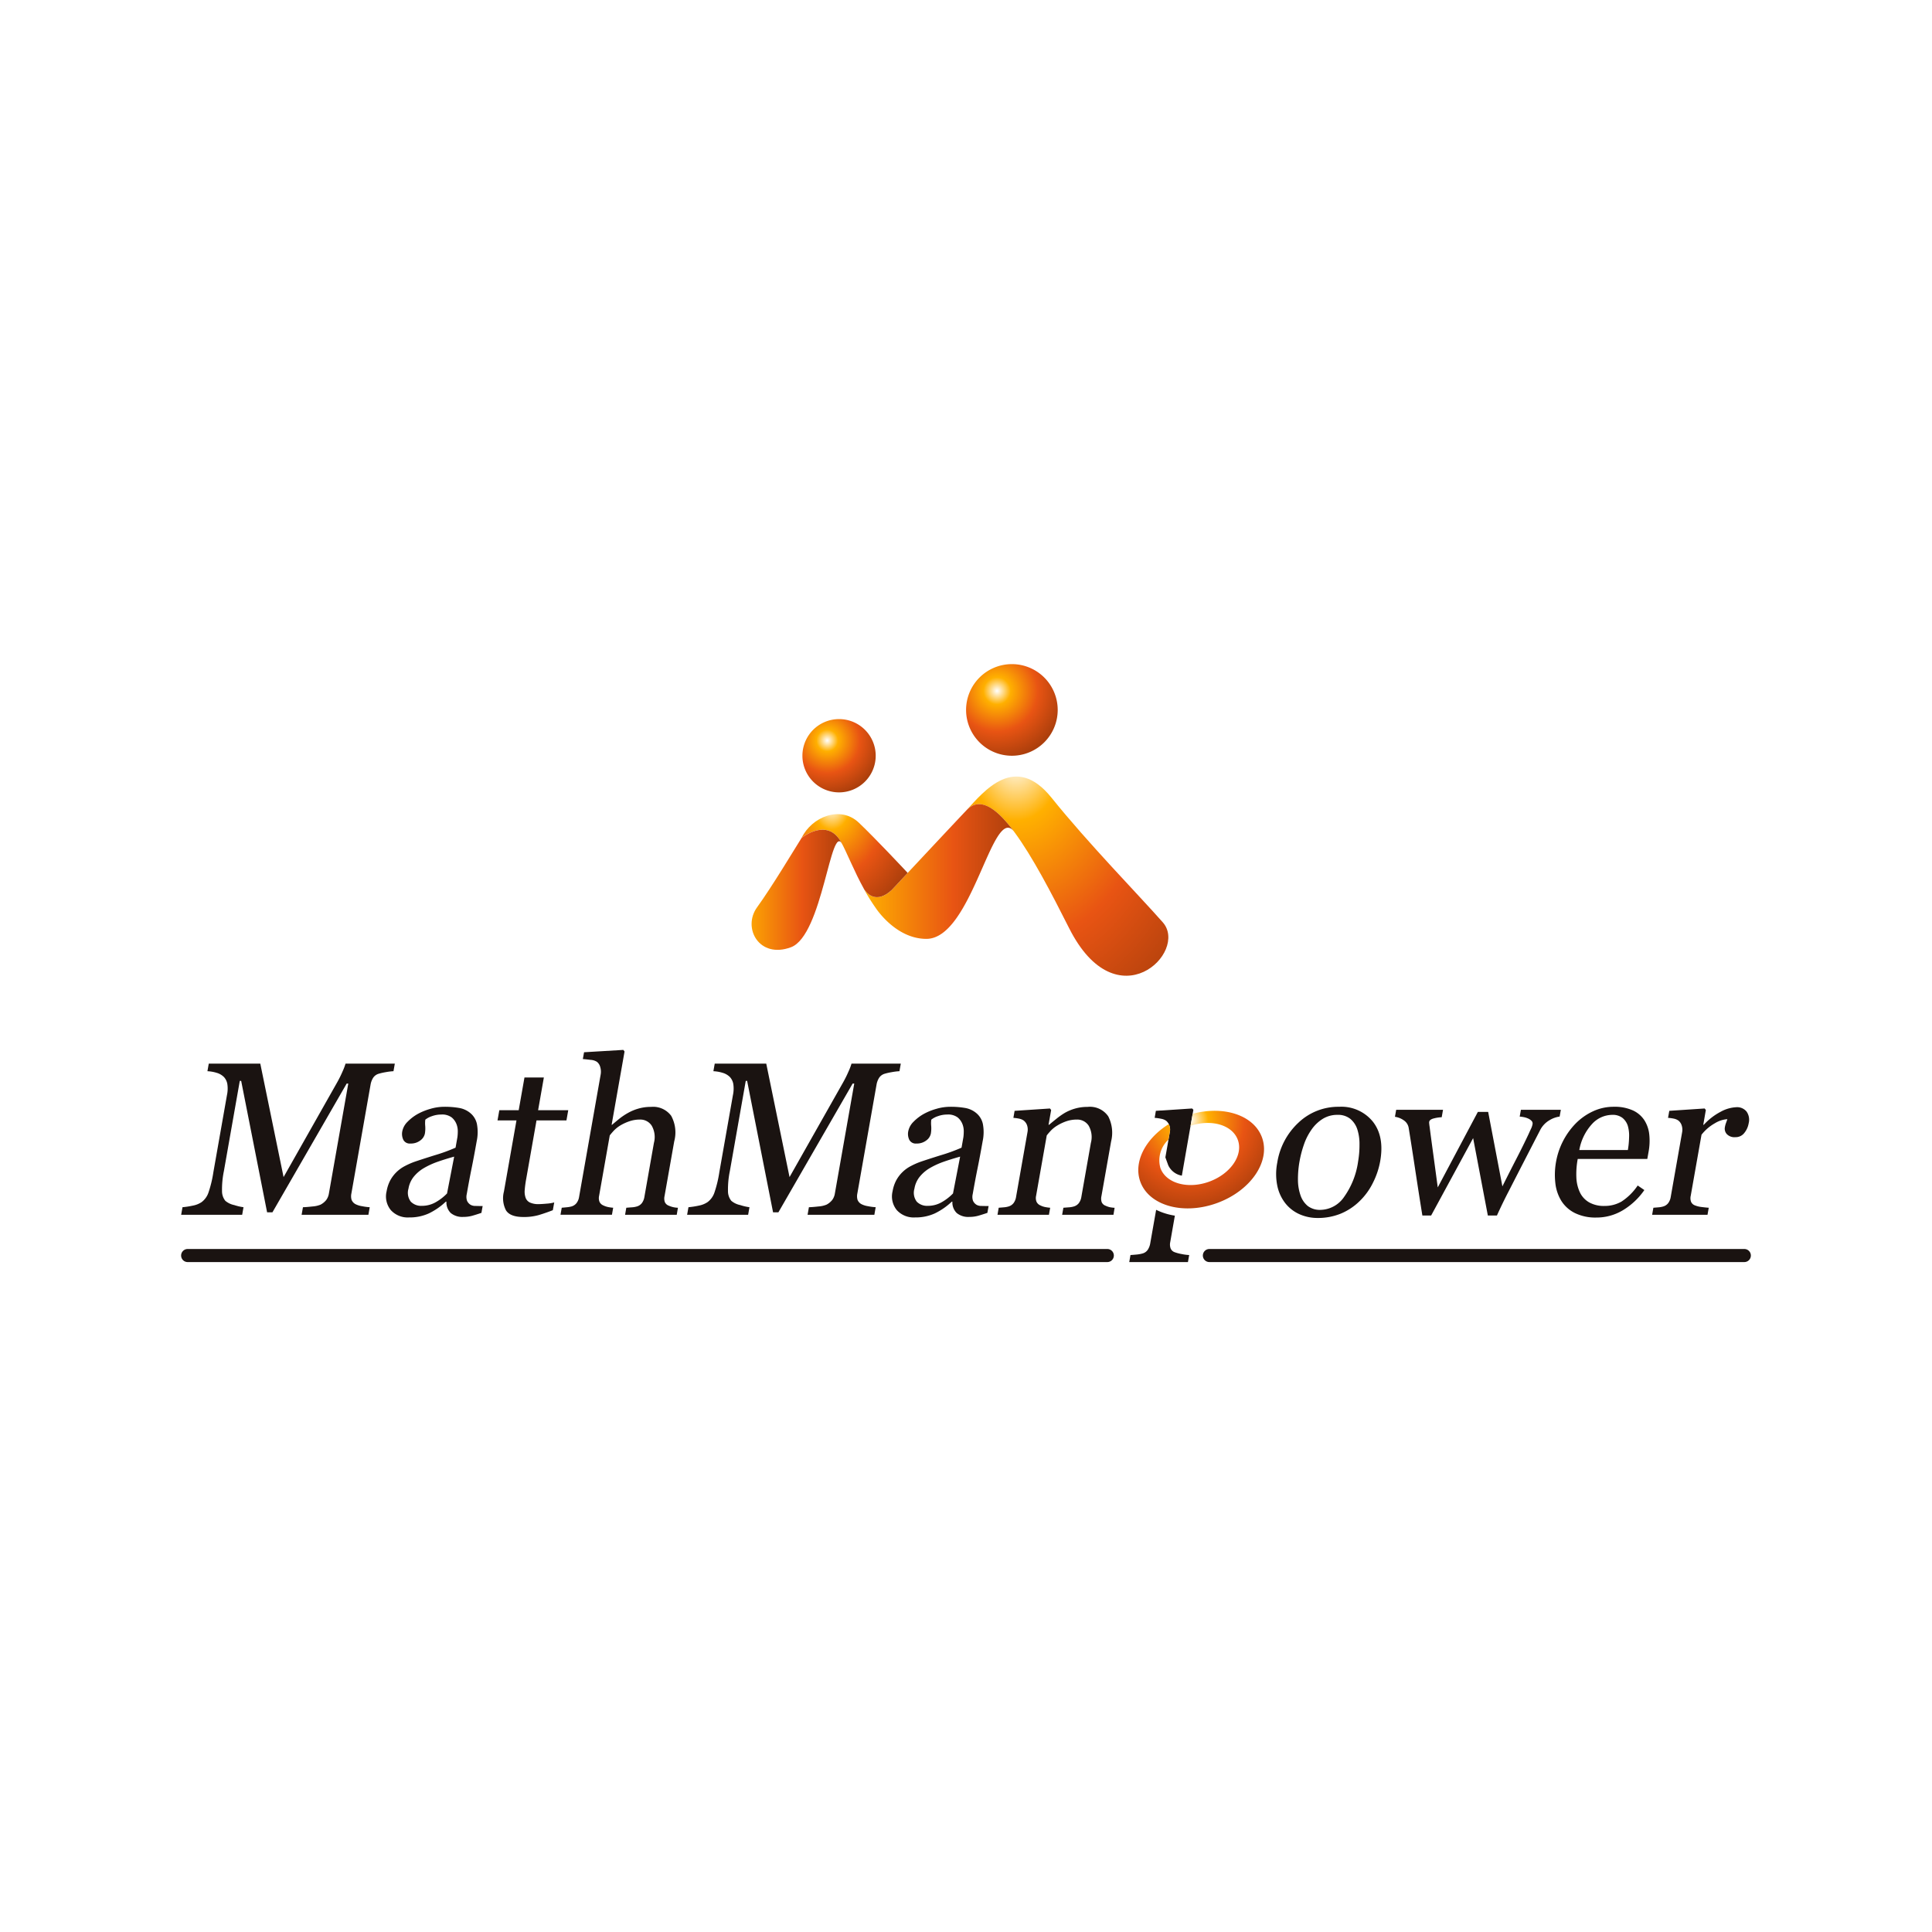 <svg xmlns="http://www.w3.org/2000/svg" xmlns:xlink="http://www.w3.org/1999/xlink" width="320" height="320" viewBox="0 0 320 320"><defs><radialGradient id="radial-gradient" cx="0.388" cy="0.135" r="0.854" gradientTransform="translate(0.112) scale(0.776 1)" gradientUnits="objectBoundingBox"><stop offset="0" stop-color="#fff"></stop><stop offset="0.2" stop-color="#ffb000"></stop><stop offset="0.6" stop-color="#e85413"></stop><stop offset="1" stop-color="#ad3f0c"></stop></radialGradient><radialGradient id="radial-gradient-2" cx="0.338" cy="0.292" r="0.741" gradientTransform="translate(0)" xlink:href="#radial-gradient"></radialGradient><radialGradient id="radial-gradient-3" cx="0.338" cy="0.292" r="0.741" gradientTransform="translate(0.001)" xlink:href="#radial-gradient"></radialGradient><radialGradient id="radial-gradient-4" cx="0.223" cy="0.025" r="1.05" gradientTransform="translate(0.003 -0.002) scale(0.987 1.084)" xlink:href="#radial-gradient"></radialGradient><linearGradient id="linear-gradient" y1="0.5" x2="1" y2="0.5" gradientUnits="objectBoundingBox"><stop offset="0" stop-color="#ffb000"></stop><stop offset="0.6" stop-color="#e85413"></stop><stop offset="1" stop-color="#ad3f0c"></stop></linearGradient><radialGradient id="radial-gradient-5" cx="0.325" cy="0.012" r="1.088" gradientTransform="translate(0.03 -0.001) scale(0.783 1.084)" xlink:href="#radial-gradient"></radialGradient><radialGradient id="radial-gradient-6" cx="-62.81" cy="-95.719" r="113.001" gradientTransform="translate(74.616 8.053) scale(1.708 1.084)" xlink:href="#radial-gradient"></radialGradient></defs><g id="mathmanpower-l" transform="translate(-1223 -4024)"><rect id="&#x9577;&#x65B9;&#x5F62;_3" data-name="&#x9577;&#x65B9;&#x5F62; 3" width="320" height="320" transform="translate(1223 4024)" fill="#fff"></rect><g id="&#x30B0;&#x30EB;&#x30FC;&#x30D7;_42" data-name="&#x30B0;&#x30EB;&#x30FC;&#x30D7; 42" transform="translate(-440 -76)"><g id="&#x30B0;&#x30EB;&#x30FC;&#x30D7;_41" data-name="&#x30B0;&#x30EB;&#x30FC;&#x30D7; 41" transform="translate(1693 4273.897)"><g id="&#x30B0;&#x30EB;&#x30FC;&#x30D7;_27" data-name="&#x30B0;&#x30EB;&#x30FC;&#x30D7; 27" transform="translate(0.006)"><g id="&#x30B0;&#x30EB;&#x30FC;&#x30D7;_26" data-name="&#x30B0;&#x30EB;&#x30FC;&#x30D7; 26"><path id="&#x30D1;&#x30B9;_86" data-name="&#x30D1;&#x30B9; 86" d="M364.049,78.3H352.988l.221-1.253q.6-.015,1.565-.124a4.343,4.343,0,0,0,1.349-.3,2.965,2.965,0,0,0,.938-.767,2.453,2.453,0,0,0,.447-1.085l3.21-18.206h-.264l-12.3,21.328h-.882l-4.295-21.769h-.229l-2.634,14.942a14.979,14.979,0,0,0-.309,3.3,2.537,2.537,0,0,0,.551,1.623,3.327,3.327,0,0,0,1.482.705,8.482,8.482,0,0,0,1.525.353l-.221,1.253H333.037l.221-1.253a13.8,13.8,0,0,0,1.713-.265,3.871,3.871,0,0,0,1.452-.581,3.281,3.281,0,0,0,1.115-1.517,19.226,19.226,0,0,0,.832-3.423l2.258-12.807a5.079,5.079,0,0,0,.056-1.817,2.277,2.277,0,0,0-.556-1.147,2.79,2.79,0,0,0-1.217-.705,6.165,6.165,0,0,0-1.523-.265l.221-1.252h8.535L350,72.056l8.893-15.718a18.577,18.577,0,0,0,.891-1.809,9.663,9.663,0,0,0,.478-1.262h8.163l-.221,1.252a9.742,9.742,0,0,0-1.289.159,9.351,9.351,0,0,0-1.166.265,1.655,1.655,0,0,0-.936.705,3.108,3.108,0,0,0-.4,1.076l-3.181,18.047a2.177,2.177,0,0,0,.028,1.041,1.4,1.4,0,0,0,.681.742,3.57,3.57,0,0,0,1.071.326,8.633,8.633,0,0,0,1.258.166Z" transform="translate(-333.037 -50.991)" fill="#1a1311"></path><path id="&#x30D1;&#x30B9;_87" data-name="&#x30D1;&#x30B9; 87" d="M398.214,81.233q-.882.3-1.542.485a5.4,5.4,0,0,1-1.453.184,3,3,0,0,1-2.083-.643,2.453,2.453,0,0,1-.718-1.88h-.106a11.06,11.06,0,0,1-2.8,1.941,7.678,7.678,0,0,1-3.285.67,3.781,3.781,0,0,1-3.008-1.2,3.58,3.58,0,0,1-.708-3.14,6.053,6.053,0,0,1,.6-1.8,5.773,5.773,0,0,1,2.43-2.373,12.578,12.578,0,0,1,1.475-.662q.846-.3,3.415-1.111a28.661,28.661,0,0,0,3.5-1.27l.308-1.746a7.419,7.419,0,0,0,.059-.882,3.29,3.29,0,0,0-.2-1.234,2.74,2.74,0,0,0-.8-1.139,2.612,2.612,0,0,0-1.74-.485,4.473,4.473,0,0,0-1.557.274,3.408,3.408,0,0,0-1.08.573,4.658,4.658,0,0,0-.016,1.041,5.266,5.266,0,0,1-.056,1.271,1.879,1.879,0,0,1-.755,1.129,2.548,2.548,0,0,1-1.634.512,1.189,1.189,0,0,1-1.186-.627,2.24,2.24,0,0,1-.167-1.4,3.02,3.02,0,0,1,.847-1.552,7.438,7.438,0,0,1,1.724-1.324,9.839,9.839,0,0,1,2.071-.838,8.173,8.173,0,0,1,2.266-.344,13.894,13.894,0,0,1,2.549.2,3.912,3.912,0,0,1,1.848.873,3.206,3.206,0,0,1,1.055,1.773,7.268,7.268,0,0,1-.042,2.885q-.444,2.523-.841,4.472t-.8,4.261a2,2,0,0,0,.045,1.093,1.49,1.49,0,0,0,.61.688,1.613,1.613,0,0,0,.807.177q.57.017,1.17.017ZM393.7,71.918q-1.578.441-2.781.867a13.075,13.075,0,0,0-2.286,1.06,6.194,6.194,0,0,0-1.645,1.424,4.249,4.249,0,0,0-.857,1.953,2.425,2.425,0,0,0,.388,2.157,2.382,2.382,0,0,0,1.828.689,4.56,4.56,0,0,0,2.312-.609,8.3,8.3,0,0,0,1.859-1.441Z" transform="translate(-348.481 -54.241)" fill="#1a1311"></path><path id="&#x30D1;&#x30B9;_88" data-name="&#x30D1;&#x30B9; 88" d="M418.437,78.584q-1.231.477-2.311.8a8.931,8.931,0,0,1-2.562.326q-2.188,0-2.885-1.1a4.365,4.365,0,0,1-.342-3.113l2.078-11.784h-3.14l.3-1.693h3.21l.955-5.415h3.211L416,62.019h4.992l-.3,1.693h-4.957l-1.713,9.72a17.8,17.8,0,0,0-.243,1.825,3.052,3.052,0,0,0,.155,1.279,1.4,1.4,0,0,0,.709.776,3.3,3.3,0,0,0,1.47.265q.441,0,1.311-.079a6.232,6.232,0,0,0,1.245-.2Z" transform="translate(-356.877 -52.034)" fill="#1a1311"></path><path id="&#x30D1;&#x30B9;_89" data-name="&#x30D1;&#x30B9; 89" d="M443.71,77.263h-8.555l.2-1.164c.275-.023.578-.047.912-.07a3.67,3.67,0,0,0,.836-.142,1.619,1.619,0,0,0,.83-.555,2.334,2.334,0,0,0,.421-1.032l1.577-8.944a3.781,3.781,0,0,0-.372-2.858,2.244,2.244,0,0,0-1.953-1.006,5.306,5.306,0,0,0-1.757.291,7.909,7.909,0,0,0-1.532.714,5.413,5.413,0,0,0-1.076.882q-.4.441-.625.741l-1.764,10a1.721,1.721,0,0,0,.063.988,1.19,1.19,0,0,0,.626.6,3.376,3.376,0,0,0,.756.265,6.236,6.236,0,0,0,.887.123l-.206,1.164h-8.52l.205-1.164q.408-.035.855-.079a4.452,4.452,0,0,0,.759-.133,1.651,1.651,0,0,0,.834-.555,2.267,2.267,0,0,0,.427-1.033l3.573-20.265a2.683,2.683,0,0,0-.061-1.2,1.654,1.654,0,0,0-.556-.9,2.194,2.194,0,0,0-1.063-.326q-.786-.1-1.272-.133l.2-1.129,6.507-.388.2.265-2.14,12.136H433q.686-.581,1.241-1.032a10.847,10.847,0,0,1,1.422-.944,8.019,8.019,0,0,1,1.706-.705,7.35,7.35,0,0,1,2.09-.282,3.721,3.721,0,0,1,3.328,1.472,5.73,5.73,0,0,1,.506,4.243l-1.6,9.05a1.825,1.825,0,0,0,.045,1,1.129,1.129,0,0,0,.634.59,4.067,4.067,0,0,0,1.537.353Z" transform="translate(-361.627 -49.955)" fill="#1a1311"></path><path id="&#x30D1;&#x30B9;_90" data-name="&#x30D1;&#x30B9; 90" d="M485.981,78.3H474.92l.221-1.253q.6-.015,1.566-.124a4.349,4.349,0,0,0,1.349-.3,2.98,2.98,0,0,0,.938-.767,2.444,2.444,0,0,0,.447-1.085l3.21-18.206h-.265l-12.3,21.328h-.882l-4.295-21.769h-.229l-2.634,14.942a14.948,14.948,0,0,0-.309,3.3,2.541,2.541,0,0,0,.552,1.623,3.324,3.324,0,0,0,1.481.705,8.484,8.484,0,0,0,1.526.353l-.221,1.253H454.969l.221-1.253a13.821,13.821,0,0,0,1.713-.265,3.87,3.87,0,0,0,1.452-.581,3.28,3.28,0,0,0,1.115-1.517,19.305,19.305,0,0,0,.832-3.423l2.259-12.807a5.1,5.1,0,0,0,.056-1.817,2.278,2.278,0,0,0-.557-1.147,2.784,2.784,0,0,0-1.216-.705,6.165,6.165,0,0,0-1.524-.265l.221-1.252h8.535l3.857,18.788,8.893-15.718a18.567,18.567,0,0,0,.892-1.809,9.628,9.628,0,0,0,.478-1.262h8.163l-.221,1.252a9.693,9.693,0,0,0-1.289.159,9.386,9.386,0,0,0-1.168.265,1.654,1.654,0,0,0-.935.705,3.108,3.108,0,0,0-.4,1.076l-3.182,18.047a2.175,2.175,0,0,0,.028,1.041,1.4,1.4,0,0,0,.68.742,3.576,3.576,0,0,0,1.071.326,8.632,8.632,0,0,0,1.258.166Z" transform="translate(-371.166 -50.991)" fill="#1a1311"></path><path id="&#x30D1;&#x30B9;_91" data-name="&#x30D1;&#x30B9; 91" d="M520.146,81.233q-.881.3-1.541.485a5.4,5.4,0,0,1-1.453.184,3,3,0,0,1-2.083-.643,2.453,2.453,0,0,1-.718-1.88h-.105a11.05,11.05,0,0,1-2.8,1.941,7.676,7.676,0,0,1-3.284.67,3.778,3.778,0,0,1-3.007-1.2,3.58,3.58,0,0,1-.709-3.14,6.055,6.055,0,0,1,.6-1.8,5.784,5.784,0,0,1,2.43-2.373,12.677,12.677,0,0,1,1.475-.662q.848-.3,3.416-1.111a28.663,28.663,0,0,0,3.5-1.27l.308-1.746a7.475,7.475,0,0,0,.058-.882,3.266,3.266,0,0,0-.2-1.234,2.748,2.748,0,0,0-.8-1.139,2.614,2.614,0,0,0-1.741-.485,4.466,4.466,0,0,0-1.556.274,3.413,3.413,0,0,0-1.08.573,4.667,4.667,0,0,0-.016,1.041,5.234,5.234,0,0,1-.057,1.271,1.873,1.873,0,0,1-.755,1.129,2.547,2.547,0,0,1-1.634.512,1.188,1.188,0,0,1-1.186-.627,2.24,2.24,0,0,1-.167-1.4,3.023,3.023,0,0,1,.846-1.552,7.454,7.454,0,0,1,1.724-1.324,9.822,9.822,0,0,1,2.071-.838,8.172,8.172,0,0,1,2.266-.344,13.9,13.9,0,0,1,2.549.2,3.915,3.915,0,0,1,1.848.873,3.21,3.21,0,0,1,1.054,1.773,7.267,7.267,0,0,1-.041,2.885q-.444,2.523-.841,4.472t-.8,4.261a2.011,2.011,0,0,0,.045,1.093,1.494,1.494,0,0,0,.61.688,1.614,1.614,0,0,0,.808.177q.57.017,1.17.017Zm-4.513-9.315q-1.579.441-2.781.867a13.081,13.081,0,0,0-2.287,1.06,6.218,6.218,0,0,0-1.645,1.424,4.241,4.241,0,0,0-.856,1.953,2.423,2.423,0,0,0,.388,2.157,2.38,2.38,0,0,0,1.828.689,4.562,4.562,0,0,0,2.313-.609,8.284,8.284,0,0,0,1.859-1.441Z" transform="translate(-386.611 -54.241)" fill="#1a1311"></path><path id="&#x30D1;&#x30B9;_92" data-name="&#x30D1;&#x30B9; 92" d="M548.973,81.558h-8.5l.206-1.164c.274-.023.575-.047.9-.07a3.639,3.639,0,0,0,.827-.142,1.613,1.613,0,0,0,.83-.555,2.317,2.317,0,0,0,.42-1.032l1.577-8.944a3.779,3.779,0,0,0-.372-2.858,2.245,2.245,0,0,0-1.953-1.005,5.286,5.286,0,0,0-1.767.291,7.534,7.534,0,0,0-1.5.714,5.054,5.054,0,0,0-1.082.874q-.428.468-.636.749l-1.764,10a1.663,1.663,0,0,0,.073.988,1.226,1.226,0,0,0,.635.6,3,3,0,0,0,.755.265,6.76,6.76,0,0,0,.87.123l-.206,1.164h-8.52l.2-1.164.852-.07a3.646,3.646,0,0,0,.775-.14,1.62,1.62,0,0,0,.83-.556,2.3,2.3,0,0,0,.419-1.031l1.892-10.729a2.214,2.214,0,0,0-.062-1.1,1.7,1.7,0,0,0-.569-.819,2.006,2.006,0,0,0-.74-.309,6.666,6.666,0,0,0-.965-.131l.2-1.165,5.855-.388.2.247-.432,2.452h.088c.332-.282.745-.619,1.238-1.014a11.861,11.861,0,0,1,1.369-.961,7.656,7.656,0,0,1,1.677-.705,7.237,7.237,0,0,1,2.078-.282,3.671,3.671,0,0,1,3.438,1.561,5.964,5.964,0,0,1,.475,4.155l-1.6,9.05a1.9,1.9,0,0,0,.036,1,1.085,1.085,0,0,0,.619.59,3.833,3.833,0,0,0,.689.247,5.225,5.225,0,0,0,.836.106Z" transform="translate(-394.555 -54.249)" fill="#1a1311"></path></g></g><g id="&#x30B0;&#x30EB;&#x30FC;&#x30D7;_29" data-name="&#x30B0;&#x30EB;&#x30FC;&#x30D7; 29" transform="translate(181.369 9.42)"><g id="&#x30B0;&#x30EB;&#x30FC;&#x30D7;_28" data-name="&#x30B0;&#x30EB;&#x30FC;&#x30D7; 28"><path id="&#x30D1;&#x30B9;_93" data-name="&#x30D1;&#x30B9; 93" d="M614.152,72.676a12.973,12.973,0,0,1-1.219,3.608,10.894,10.894,0,0,1-2.191,3.007,9.834,9.834,0,0,1-3.195,2.1,9.976,9.976,0,0,1-3.724.689,7.348,7.348,0,0,1-3.051-.627,6.212,6.212,0,0,1-2.344-1.825,7.012,7.012,0,0,1-1.319-2.885,9.746,9.746,0,0,1-.007-3.819,11.456,11.456,0,0,1,3.551-6.668,9.571,9.571,0,0,1,6.682-2.593,6.709,6.709,0,0,1,5.6,2.46Q614.874,68.583,614.152,72.676Zm-3.658.036a15.856,15.856,0,0,0,.228-2.8,7.862,7.862,0,0,0-.356-2.5,3.81,3.81,0,0,0-1.174-1.756A3.246,3.246,0,0,0,607.064,65a4.544,4.544,0,0,0-2.442.671,6.384,6.384,0,0,0-1.887,1.835,9.736,9.736,0,0,0-1.228,2.452,17.725,17.725,0,0,0-.7,2.664,16.582,16.582,0,0,0-.277,3.131,7.929,7.929,0,0,0,.421,2.566,3.9,3.9,0,0,0,1.2,1.773,3.3,3.3,0,0,0,2.14.645,4.842,4.842,0,0,0,3.875-2.135A13.213,13.213,0,0,0,610.494,72.712Z" transform="translate(-596.917 -63.662)" fill="#1a1311"></path><path id="&#x30D1;&#x30B9;_94" data-name="&#x30D1;&#x30B9; 94" d="M652.827,65.51a4.336,4.336,0,0,0-1.705.618,3.991,3.991,0,0,0-1.533,1.641q-1.339,2.593-2.533,4.913t-2.674,5.213q-.48.918-.993,1.975t-.948,2.029h-1.505L638.5,69.077,631.542,81.9h-1.45q-.632-3.917-1.214-7.77t-1.049-6.713a1.877,1.877,0,0,0-.845-1.305,3.281,3.281,0,0,0-1.434-.565l.205-1.164h7.758l-.219,1.235a6.134,6.134,0,0,0-1.295.193q-.711.177-.781.583a1.419,1.419,0,0,0,.008.3c.014.153.035.317.063.493q.238,1.85.55,4.129t.8,5.924l6.641-12.5h1.709l2.357,12.33q1.175-2.359,2.316-4.568t2.046-4.147q.2-.458.386-.836a2.983,2.983,0,0,0,.247-.751.621.621,0,0,0-.183-.566,1.85,1.85,0,0,0-.616-.4,3.218,3.218,0,0,0-.73-.212,3.872,3.872,0,0,0-.6-.071l.2-1.129h6.614Z" transform="translate(-605.871 -63.887)" fill="#1a1311"></path><path id="&#x30D1;&#x30B9;_95" data-name="&#x30D1;&#x30B9; 95" d="M678.907,77.456a11.53,11.53,0,0,1-3.513,3.318,8.451,8.451,0,0,1-4.434,1.234,7.719,7.719,0,0,1-3.547-.741,5.594,5.594,0,0,1-2.248-2.01,7.088,7.088,0,0,1-1-2.964,12.174,12.174,0,0,1,.129-3.581,12.143,12.143,0,0,1,3.221-6.263,9.842,9.842,0,0,1,2.853-2.02,8.047,8.047,0,0,1,3.478-.767,7.316,7.316,0,0,1,3.158.6,4.522,4.522,0,0,1,1.916,1.641,5.427,5.427,0,0,1,.8,2.328,9.94,9.94,0,0,1-.117,2.911l-.206,1.164H667.873a13.53,13.53,0,0,0-.223,3.112,6.382,6.382,0,0,0,.6,2.458,3.793,3.793,0,0,0,1.514,1.618,4.957,4.957,0,0,0,2.542.593,5.542,5.542,0,0,0,2.837-.737,9.436,9.436,0,0,0,2.664-2.65Zm-2.728-6.632a14.4,14.4,0,0,0,.2-2.111,5.844,5.844,0,0,0-.206-1.882,2.8,2.8,0,0,0-.879-1.319A2.632,2.632,0,0,0,673.571,65a4.576,4.576,0,0,0-3.349,1.54,8.573,8.573,0,0,0-2.087,4.283Z" transform="translate(-617.921 -63.662)" fill="#1a1311"></path><path id="&#x30D1;&#x30B9;_96" data-name="&#x30D1;&#x30B9; 96" d="M703.518,66.429a3.441,3.441,0,0,1-.722,1.6,1.813,1.813,0,0,1-1.481.7,1.755,1.755,0,0,1-1.419-.512,1.322,1.322,0,0,1-.32-1.129,3.988,3.988,0,0,1,.186-.705q.118-.319.226-.636a4.549,4.549,0,0,0-2.058.671,7.432,7.432,0,0,0-2.223,1.905L693.92,78.441a1.755,1.755,0,0,0,.061,1.006,1.118,1.118,0,0,0,.647.583,4.229,4.229,0,0,0,1.091.265q.681.088,1.187.123l-.205,1.164h-9.173l.206-1.164.851-.07a3.644,3.644,0,0,0,.774-.14,1.618,1.618,0,0,0,.83-.556,2.312,2.312,0,0,0,.42-1.031L692.5,67.891a2.281,2.281,0,0,0-.066-1.076,1.672,1.672,0,0,0-.565-.845,2.012,2.012,0,0,0-.74-.309,6.663,6.663,0,0,0-.966-.131l.206-1.165,5.855-.388.2.247L696,66.675h.088a10.208,10.208,0,0,1,2.817-2.169,5.9,5.9,0,0,1,2.584-.741,2.01,2.01,0,0,1,1.68.722A2.358,2.358,0,0,1,703.518,66.429Z" transform="translate(-625.252 -63.694)" fill="#1a1311"></path></g></g><path id="&#x30D1;&#x30B9;_97" data-name="&#x30D1;&#x30B9; 97" d="M486.433,100.1H334.111a1.083,1.083,0,0,1,0-2.166H486.433a1.083,1.083,0,1,1,0,2.166Z" transform="translate(-333.028 -64.958)" fill="#1a1311"></path><path id="&#x30D1;&#x30B9;_98" data-name="&#x30D1;&#x30B9; 98" d="M668.942,100.1h-88.6a1.083,1.083,0,1,1,0-2.166h88.6a1.082,1.082,0,1,1,0,2.165Z" transform="translate(-410.027 -64.958)" fill="#1a1311"></path><g id="&#x30B0;&#x30EB;&#x30FC;&#x30D7;_31" data-name="&#x30B0;&#x30EB;&#x30FC;&#x30D7; 31" transform="translate(157.037 9.703)"><g id="&#x30B0;&#x30EB;&#x30FC;&#x30D7;_30" data-name="&#x30B0;&#x30EB;&#x30FC;&#x30D7; 30" transform="translate(0 0)"><path id="&#x30D1;&#x30B9;_99" data-name="&#x30D1;&#x30B9; 99" d="M569.534,66.1a1.758,1.758,0,0,1,.548.794,1.963,1.963,0,0,1,.084,1.023l-.749,4.252.472,1.3a3.057,3.057,0,0,0,2.257,1.729l1.907-10.914-.21-.211-6,.388-.2,1.164a7.8,7.8,0,0,1,1.067.151A2.092,2.092,0,0,1,569.534,66.1Z" transform="translate(-563.431 -64.073)" fill="#1a1311"></path><path id="&#x30D1;&#x30B9;_100" data-name="&#x30D1;&#x30B9; 100" d="M569.019,95.507a1.117,1.117,0,0,1-.65-.619,1.934,1.934,0,0,1-.06-1.062l.763-4.364a10.861,10.861,0,0,1-3.1-.965l-.981,5.564a2.751,2.751,0,0,1-.4,1.041,1.526,1.526,0,0,1-.85.618,5.482,5.482,0,0,1-.948.177c-.348.035-.706.063-1.074.088l-.2,1.164h9.72l.206-1.164a8.267,8.267,0,0,1-1.267-.168A6.858,6.858,0,0,1,569.019,95.507Z" transform="translate(-561.515 -71.711)" fill="#1a1311"></path></g><path id="&#x30D1;&#x30B9;_101" data-name="&#x30D1;&#x30B9; 101" d="M584.187,69.046c-1.342-3.69-6.329-5.315-11.483-3.917l-.348,1.988c3.459-1.154,6.929-.14,7.829,2.332.923,2.531-1.2,5.629-4.741,6.918s-7.158.279-8.079-2.252A4.665,4.665,0,0,1,568.7,69.4l.231-1.309a1.965,1.965,0,0,0-.084-1.023,2.028,2.028,0,0,0-.112-.222c-3.846,2.4-5.885,6.263-4.7,9.531,1.449,3.979,7.131,5.562,12.7,3.537S585.635,73.024,584.187,69.046Z" transform="translate(-562.199 -64.248)" fill="url(#radial-gradient)"></path></g></g><g id="&#x30B0;&#x30EB;&#x30FC;&#x30D7;_34" data-name="&#x30B0;&#x30EB;&#x30FC;&#x30D7; 34" transform="translate(1787.484 4210)"><path id="&#x30D1;&#x30B9;_102" data-name="&#x30D1;&#x30B9; 102" d="M285.757,42.542a7.587,7.587,0,1,1-7.587-7.588A7.587,7.587,0,0,1,285.757,42.542Z" transform="translate(-235.053 -34.954)" fill="url(#radial-gradient-2)"></path><path id="&#x30D1;&#x30B9;_103" data-name="&#x30D1;&#x30B9; 103" d="M243.279,54.271a6.069,6.069,0,1,1-6.07-6.07A6.07,6.07,0,0,1,243.279,54.271Z" transform="translate(-222.719 -39.096)" fill="url(#radial-gradient-3)"></path><g id="&#x30B0;&#x30EB;&#x30FC;&#x30D7;_33" data-name="&#x30B0;&#x30EB;&#x30FC;&#x30D7; 33" transform="translate(0 18.618)"><path id="&#x30D1;&#x30B9;_104" data-name="&#x30D1;&#x30B9; 104" d="M270.666,67.633c2.92-3.166,8.056-9.608,14.1-2.075S299.2,81.663,303.191,86.192c4.331,4.913-7.619,16.63-15.507.982C281.792,75.487,275.072,62.925,270.666,67.633Z" transform="translate(-235.079 -62.042)" fill="url(#radial-gradient-4)"></path><path id="&#x30D1;&#x30B9;_105" data-name="&#x30D1;&#x30B9; 105" d="M262.959,69.691c-2.126,2.24-8.663,9.227-12.4,13.229-2.667,2.461-4.231.428-4.619-.192a31.079,31.079,0,0,0,1.914,3.091c.017.027,3.3,5.195,8.444,5.195,7.558,0,10.9-22.057,14.433-17.881C267.83,69.278,265.119,67.422,262.959,69.691Z" transform="translate(-227.345 -64.126)" fill="url(#linear-gradient)"></path><g id="&#x30B0;&#x30EB;&#x30FC;&#x30D7;_32" data-name="&#x30B0;&#x30EB;&#x30FC;&#x30D7; 32" transform="translate(8.294 6.229)"><path id="&#x30D1;&#x30B9;_106" data-name="&#x30D1;&#x30B9; 106" d="M245.87,83.67l2.645-2.829c-.792-.849-5.262-5.624-8.074-8.307-3.094-2.952-7.838-.94-9.487,2.5,0,0,4.208-3.445,6.517.67.964,1.718,2.156,4.838,3.839,7.858C241.777,84.266,243.315,86.026,245.87,83.67Z" transform="translate(-230.954 -71.106)" fill="url(#radial-gradient-5)"></path><path id="&#x30D1;&#x30B9;_107" data-name="&#x30D1;&#x30B9; 107" d="M246.41,89.924l-.078-.133Z" transform="translate(-235.763 -76.949)" fill="url(#radial-gradient-6)"></path></g><path id="&#x30D1;&#x30B9;_108" data-name="&#x30D1;&#x30B9; 108" d="M233.7,76.884c-2.309-4.115-6.517-.67-6.517-.67.023-.048.053-.094.078-.143-1.2,1.9-5.051,8.324-7.461,11.637-2.475,3.4.33,8.586,5.61,6.619s6.6-21.008,8.523-17v0C233.851,77.174,233.772,77.018,233.7,76.884Z" transform="translate(-218.887 -66.052)" fill="url(#linear-gradient)"></path></g></g></g></g></svg>
